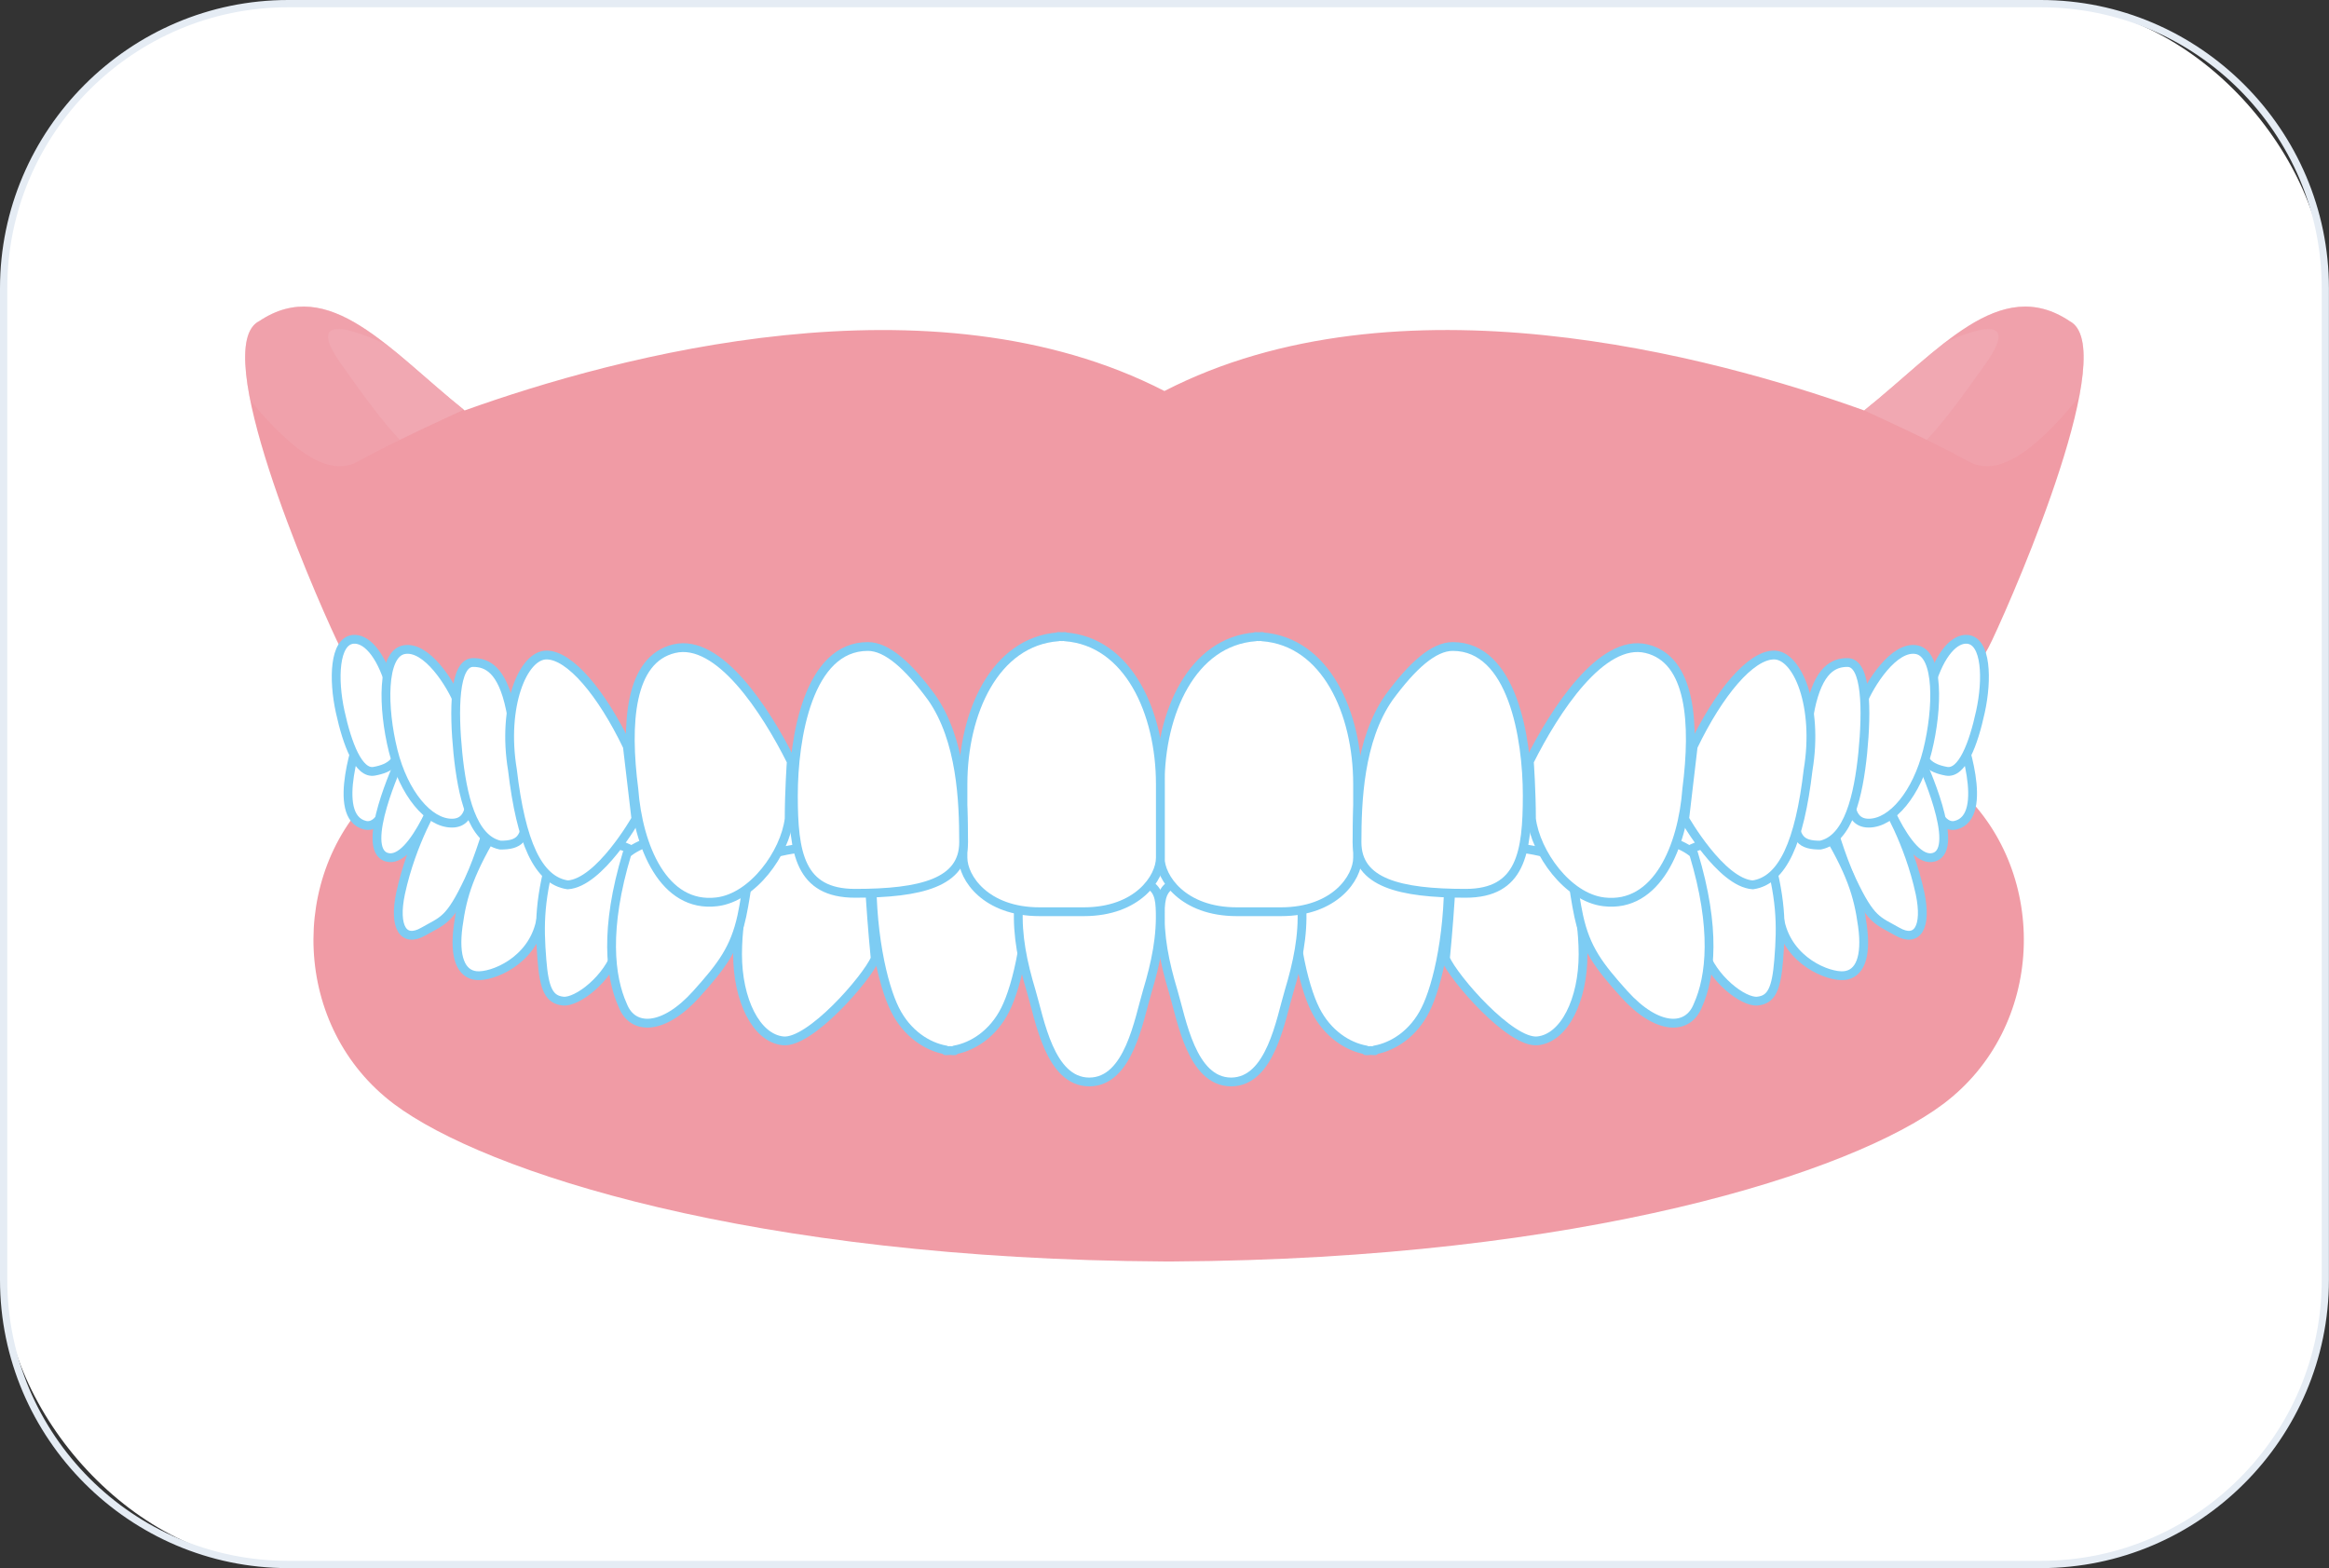 <svg xmlns="http://www.w3.org/2000/svg" xmlns:xlink="http://www.w3.org/1999/xlink" viewBox="0 0 320 215.45"><rect x="0" y="0" width="320" height="215.45" fill="#333333" stroke="none"/><defs><clipPath id="clippath"><path d="M284.35,44.11c-9.62-6.43-17.95,4.09-28.21,12.28-21.01-7.55-64.16-19.13-96.15-2.67-31.99-16.46-75.13-4.87-96.15,2.67-10.26-8.19-18.59-18.71-28.21-12.28-7.05,3.51,7.05,36.25,10.62,43.83,2.83,6.02,5.13,6.14,14.1,9.06,13.56,4.42,50,12.86,50,12.86l49.63-.6,49.63.6s36.43-8.44,50-12.86c8.98-2.92,11.27-3.04,14.11-9.06,3.57-7.58,17.67-40.32,10.62-43.83Z" style="fill:#f09ba5;"></path></clipPath><clipPath id="clippath-1"><path d="M292.13,45.86c-9.36,13.45-16.37,20.46-21.64,17.54-5.26-2.92-14.34-7.01-14.34-7.01,0,0-6.12-12.28-6.7-14.62-.58-2.34,5.85-8.19,5.85-8.19l18.71-9.94,11.69-4.09,6.43,26.31Z" style="fill:#f3adb8; mix-blend-mode:multiply; opacity:.36;"></path></clipPath><clipPath id="clippath-2"><path d="M27.54,45.86c9.36,13.45,16.37,20.46,21.63,17.54,5.26-2.92,14.34-7.01,14.34-7.01,0,0,6.12-12.28,6.7-14.62.59-2.34-5.84-8.19-5.84-8.19l-18.71-9.94-11.69-4.09-6.43,26.31Z" style="fill:#f3adb8; mix-blend-mode:multiply; opacity:.36;"></path></clipPath></defs><g style="isolation:isolate;"><g id="_&#x30EC;&#x30A4;&#x30E4;&#x30FC;_2"><g id="base"><rect x=".5" y=".5" width="319" height="214.45" rx="39.1" ry="39.1" style="fill:#fff;"></rect><path d="M280.4,1c21.29,0,38.6,17.32,38.6,38.6v136.24c0,21.29-17.32,38.6-38.6,38.6H39.6c-21.29,0-38.6-17.32-38.6-38.6V39.6C1,18.32,18.32,1,39.6,1h240.79M280.4,0H39.6C17.82,0,0,17.82,0,39.6v136.24c0,21.78,17.82,39.6,39.6,39.6h240.79c21.78,0,39.6-17.82,39.6-39.6V39.6c0-21.78-17.82-39.6-39.6-39.6h0Z" style="fill:#e5ecf4;"></path><path d="M269.46,108.7l-20.46,12.86-88.43,3.06-88.43-3.06-20.46-12.86c-12.14,11.42-11.56,32.47,2.47,42.99,12.47,9.35,49.28,21.31,105.85,21.62h0c.19,0,.38,0,.57,0s.38,0,.57,0h0c56.57-.32,93.38-12.28,105.85-21.63,14.03-10.53,14.61-31.57,2.47-42.99Z" style="fill:#f09ba5;"></path><path d="M284.35,44.11c-9.62-6.43-17.95,4.09-28.21,12.28-21.01-7.55-64.16-19.13-96.15-2.67-31.99-16.46-75.13-4.87-96.15,2.67-10.26-8.19-18.59-18.71-28.21-12.28-7.05,3.51,7.05,36.25,10.62,43.83,2.83,6.02,5.13,6.14,14.1,9.06,13.56,4.42,50,12.86,50,12.86l49.63-.6,49.63.6s36.43-8.44,50-12.86c8.98-2.92,11.27-3.04,14.11-9.06,3.57-7.58,17.67-40.32,10.62-43.83Z" style="fill:#f09ba5;"></path><g style="clip-path:url(#clippath);"><path d="M292.13,45.86c-9.36,13.45-16.37,20.46-21.64,17.54-5.26-2.92-14.34-7.01-14.34-7.01,0,0-6.12-12.28-6.7-14.62-.58-2.34,5.85-8.19,5.85-8.19l18.71-9.94,11.69-4.09,6.43,26.31Z" style="fill:#f3adb8; mix-blend-mode:multiply; opacity:.36;"></path><g style="clip-path:url(#clippath-1);"><path d="M258.22,51.71c12.28-7.02,20.05-9.46,14.61-1.75-7.01,9.94-9.35,12.28-12.86,14.03-12.86-8.77-9.36-7.02-9.36-7.02l-1.17-4.09,8.77-1.17Z" style="fill:#f3adb8; mix-blend-mode:multiply; opacity:.59;"></path></g><path d="M27.54,45.86c9.36,13.45,16.37,20.46,21.63,17.54,5.26-2.92,14.34-7.01,14.34-7.01,0,0,6.12-12.28,6.7-14.62.59-2.34-5.84-8.19-5.84-8.19l-18.71-9.94-11.69-4.09-6.43,26.31Z" style="fill:#f3adb8; mix-blend-mode:multiply; opacity:.36;"></path><g style="clip-path:url(#clippath-2);"><path d="M61.45,51.71c-12.28-7.02-20.05-9.46-14.62-1.75,7.01,9.94,9.35,12.28,12.86,14.03,12.86-8.77,9.36-7.02,9.36-7.02l1.17-4.09-8.77-1.17Z" style="fill:#f3adb8; mix-blend-mode:multiply; opacity:.59;"></path></g></g><path d="M263.4,102.27l5.85-1.75s4.38,11.69-.59,12.86c-3.6.85-5.26-11.11-5.26-11.11Z" style="fill:#fff; stroke:#7dccf3; stroke-linecap:round; stroke-linejoin:round; stroke-width:1.21px;"></path><path d="M257.84,106.95l6.14-2.34s5.55,11.99,1.76,13.15c-3.8,1.17-7.89-10.82-7.89-10.82Z" style="fill:#fff; stroke:#7dccf3; stroke-linecap:round; stroke-linejoin:round; stroke-width:1.21px;"></path><path d="M198.99,117.86c-1.67-.74-5.09-1.31-10.28-1.36h0c-.14,0-.28,0-.42,0s-.27,0-.42,0h0c-5.18.06-8.61.62-10.27,1.36-.39,9.94,1.48,17.58,3.12,20.85,1.67,3.34,4.48,5.1,6.96,5.54v.11c.2,0,.4,0,.61-.03.21.02.41.03.61.03v-.11c2.49-.44,5.3-2.2,6.96-5.54,1.64-3.28,3.51-10.91,3.12-20.85Z" style="fill:#fff; stroke:#7dccf3; stroke-linecap:round; stroke-linejoin:round; stroke-width:1.21px;"></path><path d="M206.2,116.3c7.41.39,9.36,2.34,9.36,2.34,0,0,1.95,6.24,1.95,12.47s-2.54,11.5-6.24,11.89c-3.7.39-11.5-8.58-12.67-11.3.78-7.99.97-14.03.97-14.03,0,0,3.1-1.55,6.63-1.37Z" style="fill:#fff; stroke:#7dccf3; stroke-linecap:round; stroke-linejoin:round; stroke-width:1.21px;"></path><path d="M178.91,124.68c-.2-3.89-2.34-3.9-9.72-3.9h-.03c-7.38,0-9.52,0-9.72,3.9-.19,3.9.58,7.6,1.75,11.5,1.17,3.89,2.53,12.44,7.96,12.47h0s0,0,0,0c0,0,.01,0,.01,0h0c5.43-.03,6.79-8.58,7.96-12.47,1.17-3.9,1.95-7.6,1.75-11.5Z" style="fill:#fff; stroke:#7dccf3; stroke-linecap:round; stroke-linejoin:round; stroke-width:1.21px;"></path><path d="M251.53,112.79c2.92-1.75,7.41-2.53,7.41-2.53,0,0,3.31,5.26,4.87,12.47.98,4.68-.39,6.82-3.12,5.26-2.73-1.56-3.61-1.46-6.24-7.02-1.56-3.29-2.92-8.19-2.92-8.19Z" style="fill:#fff; stroke:#7dccf3; stroke-linecap:round; stroke-linejoin:round; stroke-width:1.21px;"></path><path d="M250.44,113.38c3.9,6.43,4.87,9.55,5.46,13.84.59,4.29-.39,6.63-2.54,6.82-2.14.19-7.6-1.95-8.77-7.41-1.17-5.46-1.95-10.53-1.95-10.53l7.79-2.73Z" style="fill:#fff; stroke:#7dccf3; stroke-linecap:round; stroke-linejoin:round; stroke-width:1.21px;"></path><path d="M231.92,116.88c2.92-1.75,8.97-1.95,10.72-.78,2.14,7.21,2.14,10.91,1.75,15.79-.32,3.96-.98,5.46-2.92,5.65-1.95.19-6.24-3.12-7.41-7.02s-2.14-13.64-2.14-13.64Z" style="fill:#fff; stroke:#7dccf3; stroke-linecap:round; stroke-linejoin:round; stroke-width:1.21px;"></path><path d="M215.55,116.69c5.46-3.12,14.03-2.15,17.15.58,3.12,10.33,2.34,16.96.59,20.85-1.37,3.51-5.61,3.47-10.14-1.56-3.51-3.9-5.26-6.24-6.24-10.72-.71-3.29-1.36-9.16-1.36-9.16Z" style="fill:#fff; stroke:#7dccf3; stroke-linecap:round; stroke-linejoin:round; stroke-width:1.21px;"></path><path d="M55.45,102.27l-5.85-1.75s-4.38,11.69.58,12.86c3.6.85,5.26-11.11,5.26-11.11Z" style="fill:#fff; stroke:#7dccf3; stroke-linecap:round; stroke-linejoin:round; stroke-width:1.21px;"></path><path d="M61.01,106.95l-6.14-2.34s-5.55,11.99-1.75,13.15c3.8,1.17,7.89-10.82,7.89-10.82Z" style="fill:#fff; stroke:#7dccf3; stroke-linecap:round; stroke-linejoin:round; stroke-width:1.21px;"></path><path d="M119.86,117.86c1.66-.74,5.1-1.31,10.27-1.36h0c.14,0,.28,0,.42,0s.27,0,.42,0h0c5.18.06,8.61.62,10.27,1.36.39,9.94-1.48,17.58-3.12,20.85-1.67,3.34-4.48,5.1-6.96,5.54v.11c-.2,0-.41,0-.61-.03-.21.02-.41.03-.61.03v-.11c-2.49-.44-5.3-2.2-6.97-5.54-1.64-3.28-3.51-10.91-3.12-20.85Z" style="fill:#fff; stroke:#7dccf3; stroke-linecap:round; stroke-linejoin:round; stroke-width:1.21px;"></path><path d="M112.65,116.3c-7.41.39-9.36,2.34-9.36,2.34,0,0-1.95,6.24-1.95,12.47s2.53,11.5,6.24,11.89c3.7.39,11.5-8.58,12.67-11.3-.78-7.99-.97-14.03-.97-14.03,0,0-3.1-1.55-6.62-1.37Z" style="fill:#fff; stroke:#7dccf3; stroke-linecap:round; stroke-linejoin:round; stroke-width:1.21px;"></path><path d="M139.94,124.68c.19-3.89,2.33-3.9,9.71-3.9h.03c7.38,0,9.52,0,9.71,3.9.2,3.9-.58,7.6-1.75,11.5-1.17,3.89-2.53,12.44-7.96,12.47h0s-.01,0-.01,0c-.01,0-.02,0-.02,0h0c-5.43-.03-6.79-8.58-7.96-12.47-1.17-3.9-1.95-7.6-1.75-11.5Z" style="fill:#fff; stroke:#7dccf3; stroke-linecap:round; stroke-linejoin:round; stroke-width:1.21px;"></path><path d="M67.32,112.79c-2.92-1.75-7.41-2.53-7.41-2.53,0,0-3.31,5.26-4.87,12.47-.98,4.68.39,6.82,3.12,5.26,2.73-1.56,3.6-1.46,6.23-7.02,1.56-3.29,2.92-8.19,2.92-8.19Z" style="fill:#fff; stroke:#7dccf3; stroke-linecap:round; stroke-linejoin:round; stroke-width:1.21px;"></path><path d="M68.41,113.38c-3.9,6.43-4.87,9.55-5.46,13.84-.58,4.29.39,6.63,2.53,6.82,2.14.19,7.6-1.95,8.77-7.41,1.17-5.46,1.95-10.53,1.95-10.53l-7.79-2.73Z" style="fill:#fff; stroke:#7dccf3; stroke-linecap:round; stroke-linejoin:round; stroke-width:1.21px;"></path><path d="M86.93,116.88c-2.92-1.75-8.97-1.95-10.72-.78-2.14,7.21-2.14,10.91-1.75,15.79.31,3.96.98,5.46,2.92,5.65,1.95.19,6.24-3.12,7.41-7.02,1.17-3.9,2.14-13.64,2.14-13.64Z" style="fill:#fff; stroke:#7dccf3; stroke-linecap:round; stroke-linejoin:round; stroke-width:1.21px;"></path><path d="M103.3,116.69c-5.46-3.12-14.03-2.15-17.15.58-3.12,10.33-2.34,16.96-.59,20.85,1.36,3.51,5.61,3.47,10.13-1.56,3.51-3.9,5.26-6.24,6.24-10.72.71-3.29,1.37-9.16,1.37-9.16Z" style="fill:#fff; stroke:#7dccf3; stroke-linecap:round; stroke-linejoin:round; stroke-width:1.21px;"></path><path d="M265.29,94.08c1.31-4.37,3.31-6.43,5.07-6.24,2.55.28,2.73,5.46,1.75,9.94-.97,4.48-2.53,8.58-4.68,8.18-2.14-.39-3.9-1.36-3.51-4.87.29-2.58.78-5.07,1.36-7.01Z" style="fill:#fff; stroke:#7dccf3; stroke-linecap:round; stroke-linejoin:round; stroke-width:1.21px;"></path><path d="M255.74,96.86c1.17-2.97,4.53-8.19,7.6-7.6,3.07.58,2.95,8.04,1.49,13.89-1.46,5.84-4.85,9.94-8.07,9.94s-2.63-4.38-2.19-7.89c.44-3.51,1.17-8.33,1.17-8.33Z" style="fill:#fff; stroke:#7dccf3; stroke-linecap:round; stroke-linejoin:round; stroke-width:1.21px;"></path><path d="M173.45,87.49v-.04c-.16,0-.31,0-.47.02-.16,0-.31-.02-.47-.02v.04c-8.73.65-13.1,10.44-13.1,20.23v10.13c0,2.73,3.12,7.41,10.52,7.41h6.08c7.41,0,10.52-4.68,10.52-7.41v-10.13c0-9.79-4.36-19.58-13.1-20.23Z" style="fill:#fff; stroke:#7dccf3; stroke-linecap:round; stroke-linejoin:round; stroke-width:1.21px;"></path><path d="M199.61,88.82c8.19,0,10.23,12.57,10.23,20.46s-.88,13.45-8.48,13.45c-9.06,0-14.91-1.46-14.91-7.02s.3-14.03,4.39-19.88c3.22-4.38,6.14-7.01,8.77-7.01Z" style="fill:#fff; stroke:#7dccf3; stroke-linecap:round; stroke-linejoin:round; stroke-width:1.21px;"></path><path d="M210.13,104.61c3.51-7.01,9.94-16.95,16.08-15.49,6.14,1.46,6.72,10.23,5.55,19.29-.59,7.89-4.09,16.37-11.4,15.49-4.97-.59-9.35-6.72-9.94-11.4,0-3.8-.29-7.89-.29-7.89Z" style="fill:#fff; stroke:#7dccf3; stroke-linecap:round; stroke-linejoin:round; stroke-width:1.21px;"></path><path d="M248.72,97.45c1.14-5.53,3.25-6.43,5.12-6.43,2.63,0,2.68,6.58,2.1,12.42-.59,5.85-1.95,11.89-5.84,12.67-2.54,0-3.62-.78-3.51-4.48.1-3.36,1.27-9.94,2.14-14.18Z" style="fill:#fff; stroke:#7dccf3; stroke-linecap:round; stroke-linejoin:round; stroke-width:1.21px;"></path><path d="M232.64,102.56c3.51-7.31,7.89-12.57,11.11-12.57s6.14,7.02,4.68,15.79c-1.17,9.94-3.51,15.2-7.6,15.79-4.38-.29-9.36-9.06-9.36-9.06l1.17-9.94Z" style="fill:#fff; stroke:#7dccf3; stroke-linecap:round; stroke-linejoin:round; stroke-width:1.21px;"></path><path d="M53.56,94.08c-1.31-4.37-3.31-6.43-5.07-6.24-2.55.28-2.73,5.46-1.75,9.94.98,4.48,2.53,8.58,4.68,8.18,2.14-.39,3.9-1.36,3.51-4.87-.29-2.58-.78-5.07-1.36-7.01Z" style="fill:#fff; stroke:#7dccf3; stroke-linecap:round; stroke-linejoin:round; stroke-width:1.21px;"></path><path d="M63.11,96.86c-1.17-2.97-4.53-8.19-7.6-7.6-3.07.58-2.95,8.04-1.49,13.89,1.46,5.84,4.85,9.94,8.07,9.94s2.63-4.38,2.19-7.89c-.44-3.51-1.17-8.33-1.17-8.33Z" style="fill:#fff; stroke:#7dccf3; stroke-linecap:round; stroke-linejoin:round; stroke-width:1.21px;"></path><path d="M145.39,87.49v-.04c.16,0,.31,0,.47.02.15,0,.31-.02.47-.02v.04c8.73.65,13.1,10.44,13.1,20.23v10.13c0,2.73-3.12,7.41-10.52,7.41h-6.08c-7.41,0-10.52-4.68-10.52-7.41v-10.13c0-9.79,4.36-19.58,13.1-20.23Z" style="fill:#fff; stroke:#7dccf3; stroke-linecap:round; stroke-linejoin:round; stroke-width:1.21px;"></path><path d="M119.24,88.82c-8.18,0-10.23,12.57-10.23,20.46s.88,13.45,8.48,13.45c9.06,0,14.91-1.46,14.91-7.02s-.3-14.03-4.39-19.88c-3.22-4.38-6.14-7.01-8.77-7.01Z" style="fill:#fff; stroke:#7dccf3; stroke-linecap:round; stroke-linejoin:round; stroke-width:1.21px;"></path><path d="M108.72,104.61c-3.51-7.01-9.94-16.95-16.08-15.49-6.14,1.46-6.72,10.23-5.55,19.29.59,7.89,4.09,16.37,11.4,15.49,4.97-.59,9.36-6.72,9.94-11.4,0-3.8.29-7.89.29-7.89Z" style="fill:#fff; stroke:#7dccf3; stroke-linecap:round; stroke-linejoin:round; stroke-width:1.21px;"></path><path d="M70.13,97.45c-1.14-5.53-3.25-6.43-5.12-6.43-2.63,0-2.68,6.58-2.1,12.42.59,5.85,1.95,11.89,5.85,12.67,2.53,0,3.62-.78,3.51-4.48-.1-3.36-1.27-9.94-2.14-14.18Z" style="fill:#fff; stroke:#7dccf3; stroke-linecap:round; stroke-linejoin:round; stroke-width:1.21px;"></path><path d="M86.2,102.56c-3.51-7.31-7.89-12.57-11.11-12.57s-6.14,7.02-4.68,15.79c1.17,9.94,3.51,15.2,7.6,15.79,4.38-.29,9.36-9.06,9.36-9.06l-1.17-9.94Z" style="fill:#fff; stroke:#7dccf3; stroke-linecap:round; stroke-linejoin:round; stroke-width:1.21px;"></path></g></g></g></svg>